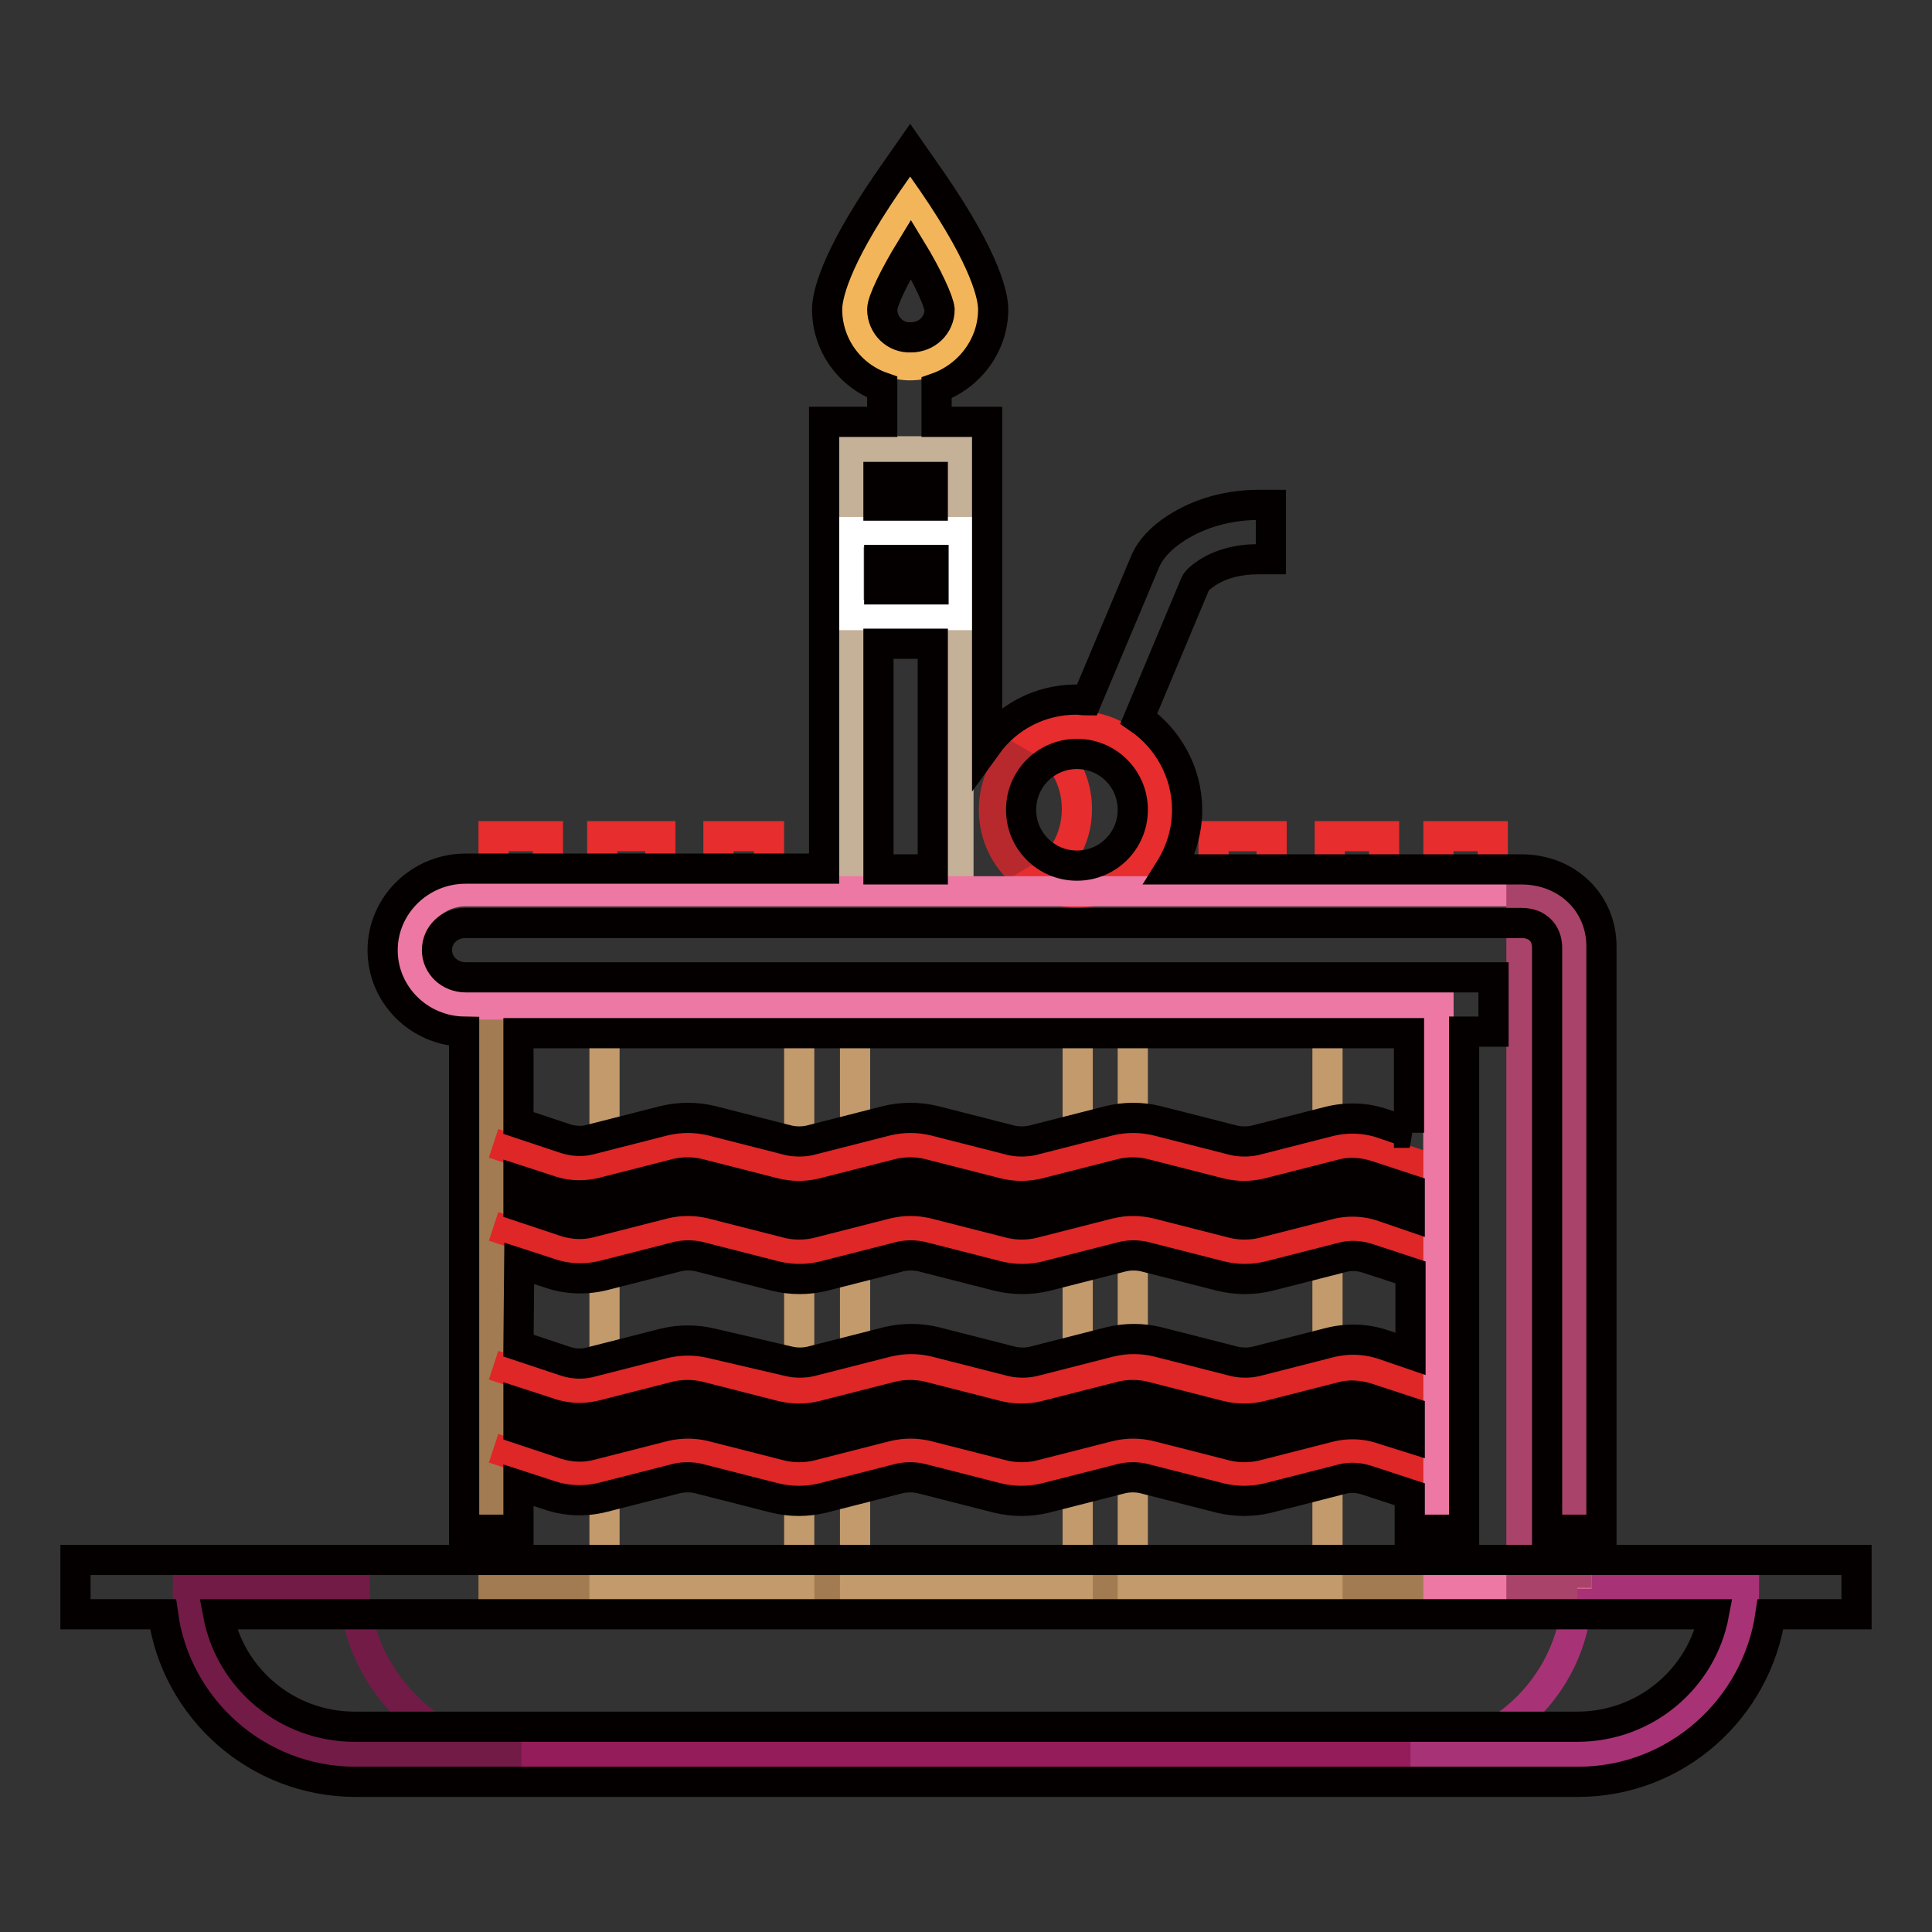 <?xml version="1.0" encoding="utf-8"?>
<!-- Svg Vector Icons : http://www.onlinewebfonts.com/icon -->
<!DOCTYPE svg PUBLIC "-//W3C//DTD SVG 1.1//EN" "http://www.w3.org/Graphics/SVG/1.1/DTD/svg11.dtd">
<svg version="1.1" xmlns="http://www.w3.org/2000/svg" xmlns:xlink="http://www.w3.org/1999/xlink" x="0px" y="0px" viewBox="0 0 256 256" enable-background="new 0 0 256 256" xml:space="preserve">
<rect x="0" y="0" width="256" height="256" fill="#333333" stroke="none"/>
<g> <path stroke-width="4" fill-opacity="0" stroke="#951c5b"  d="M24.9,210.4c0,12.2,9.9,22.1,22.1,22.1h162c12.2,0,22.1-9.9,22.1-22.1"/> <path stroke-width="4" fill-opacity="0" stroke="#a73376"  d="M209,210.5c0,12-9.9,22.2-22.1,22.2H209c12.2,0,22.1-10.1,22.1-22.2H209z"/> <path stroke-width="4" fill-opacity="0" stroke="#721b46"  d="M47,210.5c0,11.1,9.9,22.2,22.1,22.2H47c-12.2,0-22.1-11.1-22.1-22.2H47z"/> <path stroke-width="4" fill-opacity="0" stroke="#a37b52"  d="M65.4,133.1h125.2v77.3H65.4V133.1z"/> <path stroke-width="4" fill-opacity="0" stroke="#c29a6c"  d="M80.1,133.1h25.8v77.3H80.1V133.1z M113.3,133.1h29.5v77.3h-29.5V133.1z M150.1,133.1h25.8v77.3h-25.8 V133.1z"/> <path stroke-width="4" fill-opacity="0" stroke="#f3b55a"  d="M128,41c0,4.1-3.3,7.4-7.4,7.4c-4.1,0-7.4-3.3-7.4-7.4c0-4.1,7.4-14.7,7.4-14.7S128,37,128,41z"/> <path stroke-width="4" fill-opacity="0" stroke="#de2726"  d="M65.4,151.5l8.5,2.8c1.7,0.6,3.5,0.6,5.2,0.2l9.8-2.5c1.5-0.4,3-0.4,4.5,0l10.2,2.6c1.5,0.4,3,0.4,4.5,0 l10.2-2.6c1.5-0.4,3-0.4,4.5,0l10.2,2.6c1.5,0.4,3,0.4,4.5,0l10.2-2.6c1.5-0.4,3-0.4,4.5,0l10.2,2.6c1.5,0.4,3,0.4,4.5,0l9.8-2.5 c1.7-0.4,3.5-0.4,5.2,0.2l8.5,2.8v11l-8.5-2.8c-1.7-0.6-3.5-0.6-5.2-0.2l-9.8,2.5c-1.5,0.4-3,0.4-4.5,0l-10.2-2.6 c-1.5-0.4-3-0.4-4.5,0l-10.2,2.6c-1.5,0.4-3,0.4-4.5,0l-10.2-2.6c-1.5-0.4-3-0.4-4.5,0l-10.2,2.6c-1.5,0.4-3,0.4-4.5,0l-10.2-2.6 c-1.5-0.4-3-0.4-4.5,0l-9.8,2.5c-1.7,0.4-3.5,0.4-5.2-0.2l-8.5-2.8 M65.4,180.9l8.5,2.8c1.7,0.6,3.5,0.6,5.2,0.2l9.8-2.5 c1.5-0.4,3-0.4,4.5,0l10.2,2.6c1.5,0.4,3,0.4,4.5,0l10.2-2.6c1.5-0.4,3-0.4,4.5,0l10.2,2.6c1.5,0.4,3,0.4,4.5,0l10.2-2.6 c1.5-0.4,3-0.4,4.5,0l10.2,2.6c1.5,0.4,3,0.4,4.5,0l9.8-2.5c1.7-0.4,3.5-0.4,5.2,0.2l8.5,2.8v11l-8.5-2.8c-1.7-0.6-3.5-0.6-5.2-0.2 l-9.8,2.5c-1.5,0.4-3,0.4-4.5,0l-10.2-2.6c-1.5-0.4-3-0.4-4.5,0l-10.2,2.6c-1.5,0.4-3,0.4-4.5,0l-10.2-2.6c-1.5-0.4-3-0.4-4.5,0 l-10.2,2.6c-1.5,0.4-3,0.4-4.5,0l-10.2-2.6c-1.5-0.4-3-0.4-4.5,0l-9.8,2.5c-1.7,0.4-3.5,0.4-5.2-0.2l-8.5-2.8"/> <path stroke-width="4" fill-opacity="0" stroke="#c5b098"  d="M112.6,118.1V59.8H127v58.3"/> <path stroke-width="4" fill-opacity="0" stroke="#ffffff"  d="M112.4,70.5h14.7v11h-14.7V70.5z"/> <path stroke-width="4" fill-opacity="0" stroke="#b8292d"  d="M131.7,107.3c0,6.1,4.9,11,11,11c6.1,0,11-4.9,11-11c0,0,0,0,0,0c0-6.1-4.9-11-11-11 C136.6,96.2,131.7,101.2,131.7,107.3C131.7,107.3,131.7,107.3,131.7,107.3z"/> <path stroke-width="4" fill-opacity="0" stroke="#e72d2d"  d="M142.7,96.2c-2,0-3.9,0.6-5.5,1.5c3.3,1.9,5.5,5.4,5.5,9.5c0,4.1-2.2,7.6-5.5,9.5c1.6,0.9,3.5,1.5,5.5,1.5 c6.1,0,11-4.9,11-11C153.8,101.2,148.8,96.2,142.7,96.2z M65.4,110.8h7.2v7.2h-7.2V110.8z M79.8,110.8h7.7v7.2h-7.7V110.8z  M95.2,110.8h6.7v7.2h-6.7V110.8z M160.8,110.8h7.7v7.2h-7.7V110.8z M176.2,110.8h7.2v7.2h-7.2V110.8z M190.6,110.8h7.2v7.2h-7.2 V110.8z"/> <path stroke-width="4" fill-opacity="0" stroke="#ec78a3"  d="M208.9,210.5v-84.8c0-4.1-3.2-7.6-7.3-7.6H61.7c-4.1,0-7.4,3.4-7.4,7.5c0,4.1,3.3,7.5,7.4,7.5h128.9v77.5 H208.9"/> <path stroke-width="4" fill-opacity="0" stroke="#aa4369"  d="M209,210.4h-7.4v-92h0.5c3.8,0,6.8,3.1,6.8,6.8V210.4L209,210.4z"/> <path stroke-width="4" fill-opacity="0" stroke="#040000"  d="M246,206.7H10v7.2h11.6c1.7,12.5,12.5,22.2,25.5,22.2h162c13,0,23.7-9.7,25.5-22.2H246V206.7z M209,228.8 H47c-9,0-16.5-6.4-18.1-14.9h198.2C225.5,222.4,218,228.8,209,228.8z M201.6,115.2h-46.6c1.5-2.4,2.3-5.1,2.3-7.9 c0-5-2.6-9.5-6.4-12.1l7.5-17.9c0,0,0.2-0.5,1.4-1.3c1.9-1.3,4.3-1.9,7-1.9h1.6v-7.2h-1.6c-4.1,0-7.9,1.1-11,3.1 c-2,1.3-3.4,2.8-4.1,4.5l-7.7,18.3c-0.5,0-0.9-0.1-1.4-0.1c-4.9,0-9.2,2.4-11.8,6V55.9h-6.7v-4.5c4.3-1.5,7.5-5.6,7.5-10.4 c0-1.6-0.8-6.3-8-16.8l-3-4.3l-3,4.3c-7.2,10.5-8,15.2-8,16.8c0,4.7,3,8.8,7.3,10.3v4.6h-7.7v59.2H61.7c-6.1,0-11,4.9-11,10.8 c0,5.9,4.8,10.7,10.8,10.8v66h7.2v-5.9l4,1.3c2.3,0.8,4.8,0.9,7.2,0.3l9.8-2.5c0.9-0.2,1.9-0.2,2.8,0l10.2,2.6 c2.1,0.5,4.2,0.5,6.3,0l10.2-2.6c0.9-0.2,1.9-0.2,2.8,0l10.2,2.6c2.1,0.5,4.2,0.5,6.3,0l10.2-2.6c0.9-0.2,1.9-0.2,2.8,0l10.2,2.6 c2.1,0.5,4.2,0.5,6.3,0l9.8-2.5c1.1-0.3,2.2-0.2,3.2,0.1l5.8,1.9v4.7h7.2v-66h3.9v-7.2H61.7c-2.1,0-3.8-1.6-3.8-3.6 c0-2,1.6-3.6,3.8-3.6h139.9c2.1,0,3.4,1.3,3.4,3.3v77.1h7.2v-77.1C212.3,119.7,207.7,115.2,201.6,115.2z M68.8,167.4l4,1.3 c2.3,0.8,4.8,0.9,7.2,0.3l9.8-2.5c0.9-0.2,1.9-0.2,2.8,0l10.2,2.6c2.1,0.5,4.2,0.5,6.3,0l10.2-2.6c0.9-0.2,1.9-0.2,2.8,0l10.2,2.6 c2.1,0.5,4.2,0.5,6.3,0l10.2-2.6c0.9-0.2,1.9-0.2,2.8,0l10.2,2.6c2.1,0.5,4.2,0.5,6.3,0l9.8-2.5c1.1-0.3,2.2-0.2,3.2,0.1l5.8,1.9 v10.8l-3.5-1.2c-2.3-0.8-4.8-0.9-7.2-0.3l-9.8,2.5c-0.9,0.2-1.9,0.2-2.8,0l-10.2-2.6c-2.1-0.5-4.2-0.5-6.3,0l-10.2,2.6 c-0.9,0.2-1.9,0.2-2.8,0l-10.2-2.6c-2.1-0.5-4.2-0.5-6.3,0l-10.2,2.6c-0.9,0.2-1.9,0.2-2.8,0L94.3,178c-2.1-0.5-4.2-0.5-6.3,0 l-9.8,2.5c-1.1,0.3-2.2,0.2-3.2-0.1l-6.3-2.1L68.8,167.4L68.8,167.4z M186.8,161.1l-3.5-1.2c-2.3-0.8-4.8-0.9-7.2-0.3l-9.8,2.5 c-0.9,0.2-1.9,0.2-2.8,0l-10.2-2.6c-2.1-0.5-4.2-0.5-6.3,0l-10.2,2.6c-0.9,0.2-1.9,0.2-2.8,0l-10.2-2.6c-2.1-0.5-4.2-0.5-6.3,0 l-10.2,2.6c-0.9,0.2-1.9,0.2-2.8,0l-10.2-2.6c-2.1-0.5-4.2-0.5-6.3,0l-9.8,2.5c-1.1,0.3-2.2,0.2-3.2-0.1l-6.3-2.1v-3.4l4,1.3 c2.3,0.8,4.8,0.9,7.2,0.3l9.8-2.5c0.9-0.2,1.9-0.2,2.8,0l10.2,2.6c2.1,0.5,4.2,0.5,6.3,0l10.2-2.6c0.9-0.2,1.9-0.2,2.8,0l10.2,2.6 c2.1,0.5,4.2,0.5,6.3,0l10.2-2.6c0.9-0.2,1.9-0.2,2.8,0l10.2,2.6c2.1,0.5,4.2,0.5,6.3,0l9.8-2.5c1-0.3,2.2-0.2,3.2,0.1l5.8,1.9 V161.1z M183.3,189.4c-2.3-0.8-4.8-0.9-7.2-0.3l-9.8,2.5c-0.9,0.2-1.9,0.2-2.8,0l-10.2-2.6c-2.1-0.5-4.2-0.5-6.3,0l-10.2,2.6 c-0.9,0.2-1.9,0.2-2.8,0l-10.2-2.6c-2.1-0.5-4.2-0.5-6.3,0l-10.2,2.6c-0.9,0.2-1.9,0.2-2.8,0L94.3,189c-2.1-0.5-4.2-0.5-6.3,0 l-9.8,2.5c-1.1,0.3-2.2,0.2-3.2-0.1l-6.3-2.1v-3.4l4,1.3c2.3,0.8,4.8,0.9,7.2,0.3l9.8-2.5c0.9-0.2,1.9-0.2,2.8,0l10.2,2.6 c2.1,0.5,4.2,0.5,6.3,0l10.2-2.6c0.9-0.2,1.9-0.2,2.8,0l10.2,2.6c2.1,0.5,4.2,0.5,6.3,0l10.2-2.6c0.9-0.2,1.9-0.2,2.8,0l10.2,2.6 c2.1,0.5,4.2,0.5,6.3,0l9.8-2.5c1-0.3,2.2-0.2,3.2,0.1l5.8,1.9v3.4L183.3,189.4L183.3,189.4z M186.8,150.1l-3.5-1.2 c-2.3-0.8-4.8-0.9-7.2-0.3l-9.8,2.5c-0.9,0.2-1.9,0.2-2.8,0l-10.2-2.6c-2.1-0.5-4.2-0.5-6.3,0l-10.2,2.6c-0.9,0.2-1.9,0.2-2.8,0 l-10.2-2.6c-2.1-0.5-4.2-0.5-6.3,0l-10.2,2.6c-0.9,0.2-1.9,0.2-2.8,0l-10.2-2.6c-2.1-0.5-4.2-0.5-6.3,0l-9.8,2.5 c-1.1,0.3-2.2,0.2-3.2-0.1l-6.3-2.1v-11.9h118V150.1L186.8,150.1z M142.7,99.9c4.1,0,7.4,3.3,7.4,7.4c0,4.1-3.3,7.4-7.4,7.4 c-4.1,0-7.4-3.3-7.4-7.4C135.3,103.2,138.6,99.9,142.7,99.9z M116.9,41c0-1.1,1.6-4.4,3.8-8c2.2,3.6,3.7,6.9,3.8,8 c0,2.1-1.7,3.7-3.8,3.7C118.6,44.8,116.9,43.1,116.9,41z M116.4,63.2h7.2V67h-7.2V63.2z M123.7,78.1h-7.2v-3.9h7.2V78.1z  M116.4,85.3h7.2v29.9h-7.2V85.3z"/></g>
</svg>